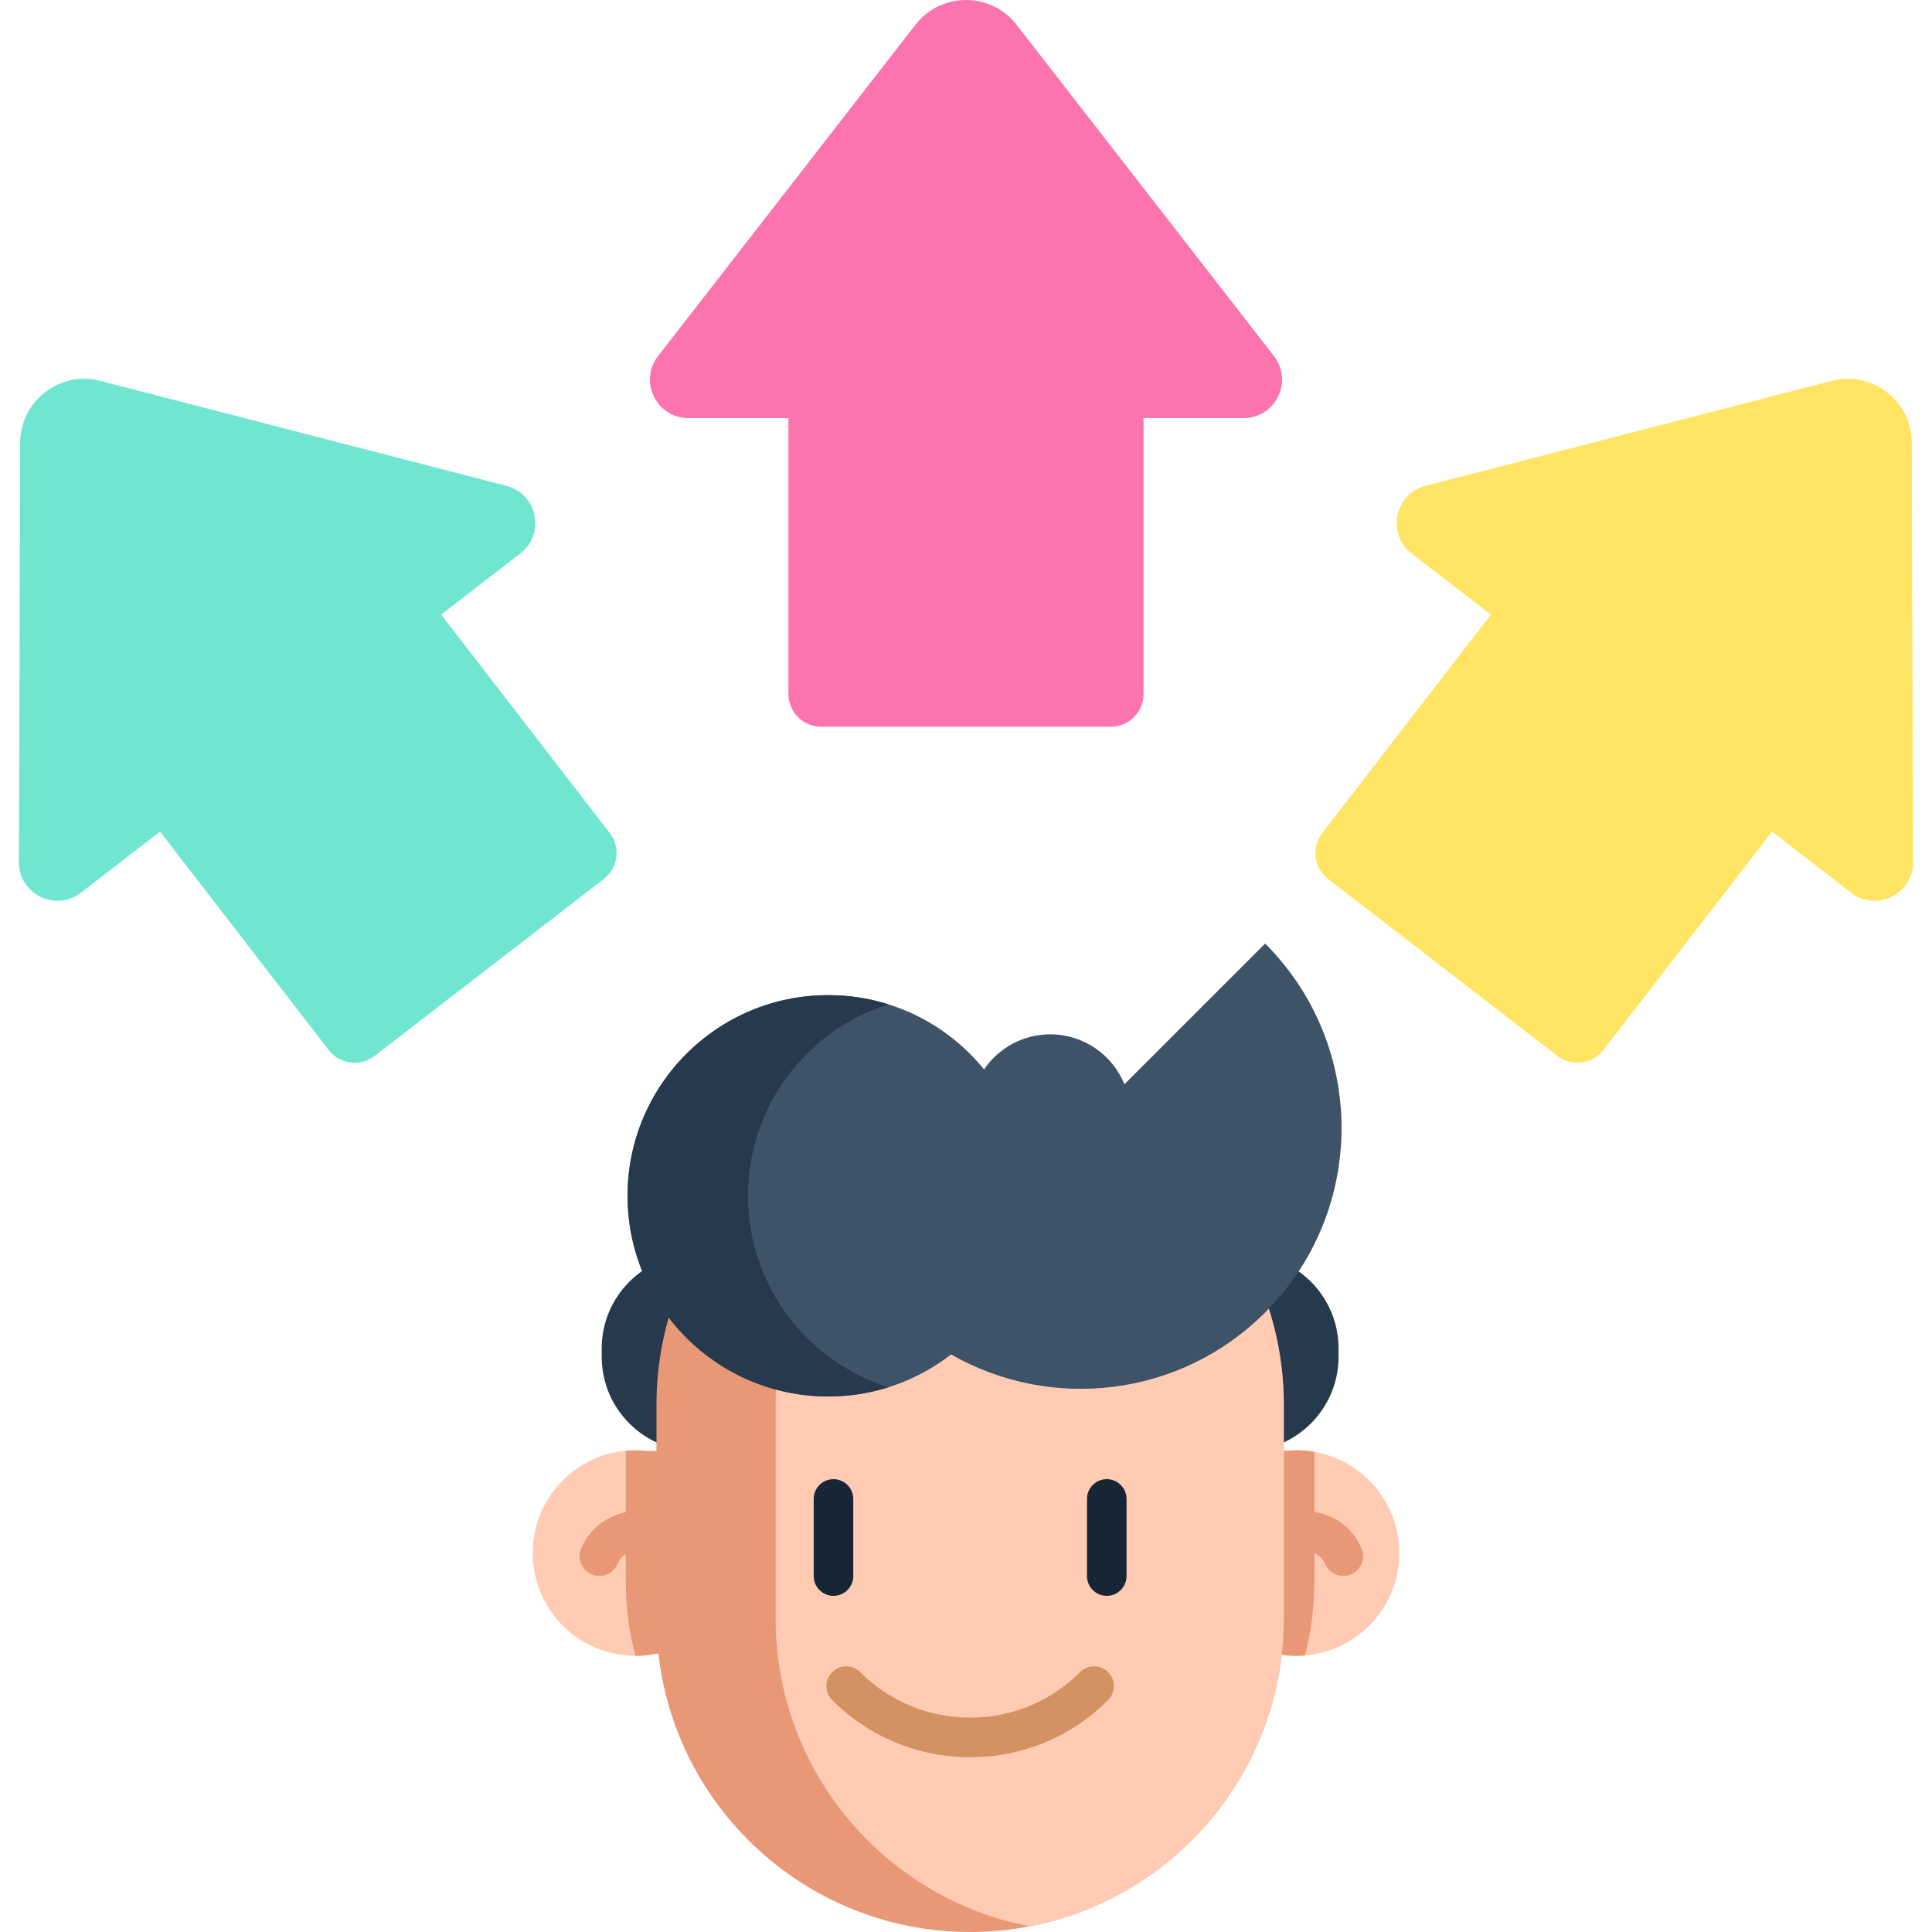 <?xml version="1.0" encoding="iso-8859-1"?>
<!-- Generator: Adobe Illustrator 19.0.0, SVG Export Plug-In . SVG Version: 6.00 Build 0)  -->
<svg xmlns="http://www.w3.org/2000/svg" xmlns:xlink="http://www.w3.org/1999/xlink" version="1.1" id="Layer_1" x="0px" y="0px" viewBox="0 0 489.437 489.437" style="enable-background:new 0 0 489.437 489.437;" xml:space="preserve" width="512" height="512">
<g>
	<path style="fill:#FC74AF;" d="M322.731,90.204L257.529,6.27c-6.494-8.36-19.127-8.36-25.621,0l-65.202,83.934   c-4.97,6.398-0.411,15.713,7.691,15.713h25.338v69.881c0,4.596,3.726,8.323,8.323,8.323h73.321c4.596,0,8.323-3.726,8.323-8.323   v-69.881h25.338C323.142,105.917,327.701,96.602,322.731,90.204z"/>
	<g>
		<path style="fill:#70E6D1;" d="M128.303,123.081l-102.901-26.6c-10.25-2.65-20.249,5.069-20.282,15.656L4.795,218.419    c-0.025,8.101,9.277,12.689,15.69,7.739l20.058-15.483l42.7,55.317c2.809,3.639,8.035,4.311,11.674,1.503l58.04-44.803    c3.639-2.809,4.311-8.035,1.503-11.674l-42.7-55.317l20.058-15.483C138.229,135.269,136.146,125.109,128.303,123.081z"/>
		<path style="fill:#FFE563;" d="M361.135,123.081l102.901-26.6c10.25-2.65,20.249,5.069,20.282,15.656l0.326,106.283    c0.025,8.101-9.277,12.689-15.69,7.739l-20.058-15.483l-42.7,55.317c-2.809,3.639-8.035,4.311-11.674,1.503l-58.04-44.803    c-3.639-2.809-4.311-8.035-1.503-11.674l42.7-55.317l-20.058-15.483C351.208,135.269,353.291,125.109,361.135,123.081z"/>
	</g>
	<g>
		<path style="fill:#27394C;" d="M176.324,317.708h138.881c13.196,0,23.893,10.697,23.893,23.893v2.106    c0,13.196-10.697,23.893-23.893,23.893H176.324c-13.196,0-23.893-10.697-23.893-23.893v-2.106    C152.431,328.405,163.128,317.708,176.324,317.708z"/>
		<path style="fill:#FFCBB3;" d="M354.49,393.436c0,13.673-10.53,24.878-23.919,25.949c-0.698,0.059-1.409,0.089-2.119,0.089    c-1.823,0-3.599-0.184-5.315-0.545H166.305c-1.717,0.361-3.492,0.545-5.315,0.545h-0.018c-14.377-0.012-26.02-11.661-26.02-26.038    c0-13.555,10.358-24.688,23.594-25.914c0.805-0.083,1.622-0.118,2.445-0.118c1.095,0,2.166,0.065,3.226,0.195h161.011    c1.06-0.13,2.131-0.195,3.226-0.195c1.545,0,3.06,0.136,4.528,0.397C345.203,369.937,354.49,380.603,354.49,393.436z"/>
		<path style="fill:#E89876;" d="M332.98,367.8v32.981c0,6.405-0.835,12.637-2.409,18.604c-0.698,0.059-1.409,0.089-2.119,0.089    c-1.823,0-3.599-0.184-5.315-0.545H166.305c-1.717,0.361-3.492,0.545-5.315,0.545h-0.018c-1.586-5.996-2.427-12.252-2.427-18.693    v-33.259c0.805-0.083,1.622-0.118,2.445-0.118c1.095,0,2.166,0.065,3.226,0.195h161.011c1.06-0.13,2.131-0.195,3.226-0.195    C329.997,367.404,331.512,367.54,332.98,367.8z"/>
		<path style="fill:#E89876;" d="M340.295,399.234c-1.935,0-3.779-1.128-4.6-3.016c-2.094-4.817-8.421-3.278-9.135-3.086    c-2.663,0.756-5.418-0.795-6.175-3.459c-0.756-2.664,0.807-5.441,3.471-6.197c5.305-1.505,16.529-1.617,21.034,8.743    c1.104,2.539-0.059,5.493-2.599,6.596C341.64,399.1,340.962,399.234,340.295,399.234z"/>
		<path style="fill:#E89876;" d="M151.822,399.233c-0.668,0-1.347-0.134-1.998-0.418c-2.539-1.105-3.701-4.059-2.596-6.598    c2.547-5.852,9.168-11.28,20.113-8.965c2.709,0.573,4.44,3.234,3.867,5.943c-0.573,2.709-3.233,4.439-5.943,3.867    c-2.555-0.541-7.1-0.849-8.843,3.157C155.6,398.106,153.757,399.233,151.822,399.233z"/>
		<path style="fill:#E89876;" d="M325.225,355.867v54.112c0,38.723-27.701,70.976-64.37,78.025    c-4.883,0.941-9.932,1.432-15.094,1.432c-43.884,0-79.458-35.574-79.458-79.458v-54.112c0-43.884,35.574-79.464,79.458-79.464    c5.161,0,10.21,0.491,15.094,1.433c15.893,3.054,30.099,10.844,41.096,21.841C316.329,314.061,325.225,333.925,325.225,355.867z"/>
		<path style="fill:#FFCBB3;" d="M325.225,355.867v54.112c0,38.723-27.701,70.976-64.37,78.025    c-36.669-7.05-64.37-39.303-64.37-78.025v-54.112c0-38.723,27.701-70.982,64.37-78.031c15.893,3.054,30.099,10.844,41.096,21.841    C316.329,314.061,325.225,333.925,325.225,355.867z"/>
		<path style="fill:#D39262;" d="M245.764,445.16c-13.198,0-25.607-5.14-34.94-14.473c-1.958-1.958-1.958-5.132,0-7.09    c1.958-1.958,5.132-1.958,7.09,0c7.439,7.439,17.33,11.536,27.85,11.536c10.52,0,20.411-4.097,27.85-11.536    c1.958-1.958,5.132-1.958,7.09,0c1.958,1.958,1.958,5.132,0,7.09C271.371,440.02,258.962,445.16,245.764,445.16z"/>
		<g>
			<g>
				<path style="fill:#172635;" d="M211.147,404.278c-2.769,0-5.013-2.245-5.013-5.013v-19.532c0-2.769,2.245-5.013,5.013-5.013      s5.013,2.245,5.013,5.013v19.532C216.161,402.034,213.916,404.278,211.147,404.278z"/>
				<path style="fill:#172635;" d="M280.381,404.278c-2.769,0-5.013-2.245-5.013-5.013v-19.532c0-2.769,2.245-5.013,5.013-5.013      s5.013,2.245,5.013,5.013v19.532C285.395,402.034,283.15,404.278,280.381,404.278z"/>
			</g>
		</g>
		<path style="fill:#3E5268;" d="M320.501,239.03l-35.648,35.648c-3.02-7.415-10.289-12.647-18.789-12.647    c-6.975,0-13.126,3.522-16.777,8.883c-9.316-11.477-23.532-18.813-39.468-18.813c-28.076,0-50.836,22.76-50.836,50.836    s22.76,50.836,50.836,50.836c11.729,0,22.521-3.982,31.123-10.655c25.246,14.469,57.996,10.937,79.56-10.626    C346.309,306.682,346.309,264.839,320.501,239.03z"/>
		<path style="fill:#27394C;" d="M189.488,302.936c0,22.759,14.957,42.03,35.577,48.506c-4.804,1.516-9.931,2.329-15.247,2.329    c-28.076,0-50.835-22.759-50.835-50.835c0-28.076,22.759-50.835,50.835-50.835c5.316,0,10.432,0.814,15.247,2.329    C204.446,260.906,189.488,280.177,189.488,302.936z"/>
	</g>
</g>















</svg>
